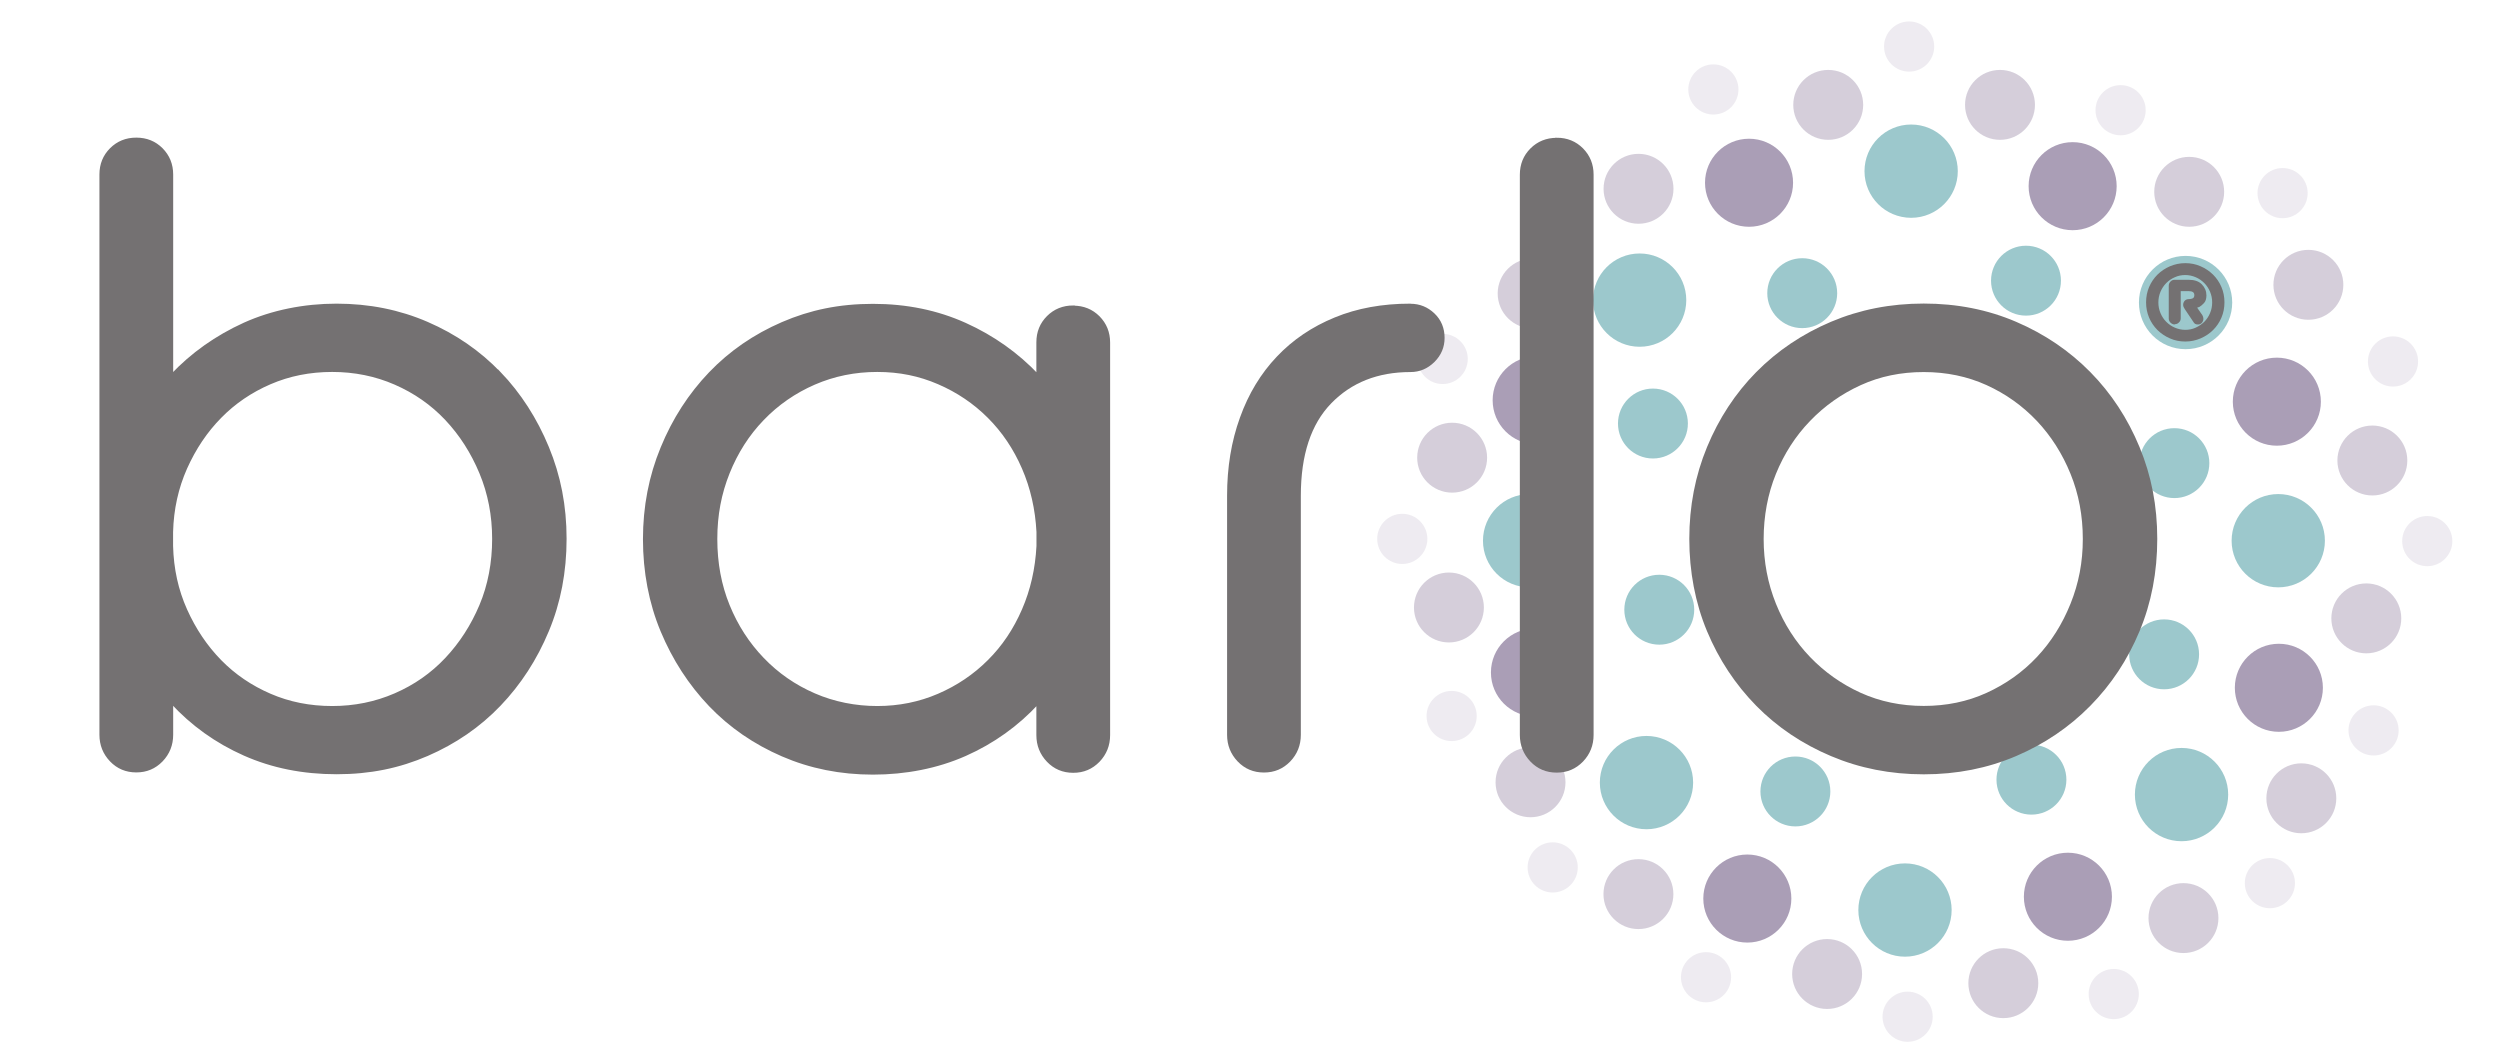 <?xml version="1.0" encoding="UTF-8"?>
<svg id="Capa_2" data-name="Capa 2" xmlns="http://www.w3.org/2000/svg" viewBox="0 0 248.15 105.54">
  <defs>
    <style>
      .cls-1 {
        fill: #5f4776;
      }

      .cls-2 {
        stroke: #747172;
        stroke-miterlimit: 10;
        stroke-width: .3px;
      }

      .cls-2, .cls-3 {
        fill: #747172;
      }

      .cls-4 {
        opacity: .53;
      }

      .cls-5 {
        fill: #afa3ba;
      }

      .cls-6 {
        fill: #44989f;
      }

      .cls-7 {
        fill: #dfdae4;
      }
    </style>
  </defs>
  <g class="cls-4">
    <circle class="cls-6" cx="189.7" cy="16.99" r="4.63"/>
    <circle class="cls-6" cx="189.09" cy="90.33" r="4.63"/>
    <circle class="cls-6" cx="151.83" cy="53.67" r="4.63"/>
    <circle class="cls-6" cx="226.14" cy="53.67" r="4.63"/>
    <circle class="cls-6" cx="216.94" cy="30.03" r="4.63"/>
    <circle class="cls-6" cx="162.75" cy="29.79" r="4.63"/>
    <circle class="cls-6" cx="216.54" cy="78.87" r="4.63"/>
    <circle class="cls-6" cx="163.43" cy="77.68" r="4.63"/>
    <circle class="cls-1" cx="205.26" cy="89.01" r="4.37"/>
    <circle class="cls-1" cx="226.2" cy="68.27" r="4.37"/>
    <circle class="cls-1" cx="226" cy="39.87" r="4.37"/>
    <circle class="cls-1" cx="205.73" cy="18.48" r="4.37"/>
    <circle class="cls-1" cx="173.61" cy="18.14" r="4.37"/>
    <circle class="cls-1" cx="152.53" cy="39.73" r="4.37"/>
    <circle class="cls-1" cx="152.36" cy="66.75" r="4.37"/>
    <circle class="cls-1" cx="173.44" cy="89.19" r="4.37"/>
    <circle class="cls-6" cx="201.1" cy="27.86" r="3.47"/>
    <circle class="cls-5" cx="198.52" cy="10.41" r="3.47"/>
    <circle class="cls-5" cx="181.47" cy="10.41" r="3.47"/>
    <circle class="cls-7" cx="170.07" cy="8.88" r="2.49"/>
    <circle class="cls-7" cx="154.21" cy="19.39" r="2.49"/>
    <circle class="cls-7" cx="143.2" cy="35.63" r="2.49"/>
    <circle class="cls-7" cx="139.19" cy="53.49" r="2.49"/>
    <circle class="cls-7" cx="144.09" cy="71.07" r="2.49"/>
    <circle class="cls-7" cx="154.12" cy="86.1" r="2.49"/>
    <circle class="cls-7" cx="169.34" cy="97" r="2.49"/>
    <circle class="cls-7" cx="189.35" cy="100.92" r="2.49"/>
    <circle class="cls-7" cx="209.81" cy="98.67" r="2.49"/>
    <circle class="cls-7" cx="225.31" cy="87.66" r="2.49"/>
    <circle class="cls-7" cx="235.6" cy="72.5" r="2.49"/>
    <circle class="cls-7" cx="240.93" cy="53.71" r="2.49"/>
    <circle class="cls-7" cx="237.53" cy="35.88" r="2.49"/>
    <circle class="cls-7" cx="226.57" cy="19.17" r="2.49"/>
    <circle class="cls-7" cx="210.49" cy="10.94" r="2.49"/>
    <circle class="cls-7" cx="189.5" cy="4.62" r="2.49"/>
    <circle class="cls-5" cx="162.64" cy="18.74" r="3.47"/>
    <circle class="cls-5" cx="152.13" cy="29.13" r="3.47"/>
    <circle class="cls-5" cx="144.14" cy="45.43" r="3.47"/>
    <circle class="cls-5" cx="143.82" cy="60.3" r="3.47"/>
    <circle class="cls-5" cx="151.92" cy="77.65" r="3.47"/>
    <circle class="cls-5" cx="162.63" cy="88.75" r="3.47"/>
    <circle class="cls-5" cx="181.36" cy="96.68" r="3.47"/>
    <circle class="cls-5" cx="198.85" cy="97.59" r="3.47"/>
    <circle class="cls-5" cx="216.73" cy="91.13" r="3.47"/>
    <circle class="cls-5" cx="228.43" cy="79.24" r="3.47"/>
    <circle class="cls-5" cx="234.88" cy="61.38" r="3.47"/>
    <circle class="cls-5" cx="235.48" cy="45.71" r="3.47"/>
    <circle class="cls-5" cx="229.13" cy="28.27" r="3.47"/>
    <circle class="cls-5" cx="217.3" cy="19.04" r="3.47"/>
    <circle class="cls-6" cx="178.21" cy="78.56" r="3.47"/>
    <circle class="cls-6" cx="164.07" cy="42.04" r="3.47"/>
    <circle class="cls-6" cx="214.81" cy="64.95" r="3.47"/>
    <circle class="cls-6" cx="215.83" cy="45.97" r="3.47"/>
    <circle class="cls-6" cx="178.89" cy="29.1" r="3.47"/>
    <circle class="cls-6" cx="201.64" cy="77.39" r="3.47"/>
    <circle class="cls-6" cx="164.7" cy="60.52" r="3.47"/>
  </g>
  <g>
    <g>
      <path class="cls-2" d="M49.57,37.04c-2.01-2.1-4.41-3.75-7.18-4.95-2.77-1.2-5.77-1.8-8.98-1.8s-6.38.63-9.15,1.88c-2.77,1.26-5.18,2.96-7.22,5.12v-19.97c0-.99-.34-1.82-1.01-2.5-.67-.67-1.5-1.01-2.5-1.01s-1.83.34-2.5,1.01c-.67.67-1.01,1.5-1.01,2.5v55.61c0,.99.34,1.84,1.01,2.54.67.7,1.5,1.05,2.5,1.05s1.82-.35,2.5-1.05c.67-.7,1.01-1.55,1.01-2.54v-3.24c2.04,2.22,4.45,3.94,7.22,5.17,2.77,1.23,5.82,1.84,9.15,1.84s6.2-.6,8.98-1.8c2.77-1.2,5.17-2.85,7.18-4.95,2.01-2.1,3.6-4.55,4.77-7.36,1.17-2.8,1.75-5.84,1.75-9.11s-.58-6.23-1.75-9.06c-1.17-2.83-2.76-5.3-4.77-7.4ZM47.73,60.11c-.85,2.01-1.99,3.78-3.42,5.3-1.43,1.52-3.12,2.7-5.08,3.55-1.96.85-4.04,1.27-6.26,1.27s-4.28-.41-6.17-1.23c-1.9-.82-3.55-1.94-4.95-3.37-1.4-1.43-2.54-3.12-3.42-5.08-.88-1.96-1.34-4.07-1.4-6.35v-1.4c.06-2.28.53-4.39,1.4-6.35.88-1.96,2.01-3.65,3.42-5.08,1.4-1.43,3.05-2.55,4.95-3.37,1.9-.82,3.95-1.23,6.17-1.23s4.31.42,6.26,1.27c1.95.85,3.65,2.03,5.08,3.55,1.43,1.52,2.57,3.3,3.42,5.34.85,2.04,1.27,4.23,1.27,6.57s-.42,4.6-1.27,6.61Z"/>
      <path class="cls-2" d="M106.53,30.47c-.99,0-1.83.34-2.5,1.01-.67.67-1.01,1.5-1.01,2.5v3.33c-2.04-2.16-4.45-3.87-7.22-5.12-2.77-1.25-5.82-1.88-9.15-1.88s-6.2.6-8.98,1.8c-2.77,1.2-5.17,2.85-7.18,4.95-2.01,2.1-3.61,4.57-4.77,7.4-1.17,2.83-1.75,5.85-1.75,9.06s.58,6.31,1.75,9.11c1.17,2.8,2.76,5.25,4.77,7.36,2.01,2.1,4.41,3.75,7.18,4.95,2.77,1.2,5.76,1.8,8.98,1.8s6.38-.61,9.15-1.84c2.77-1.23,5.18-2.95,7.22-5.17v3.24c0,.99.34,1.84,1.01,2.54.67.7,1.5,1.05,2.5,1.05s1.82-.35,2.5-1.05c.67-.7,1.01-1.55,1.01-2.54v-38.97c0-.99-.34-1.82-1.01-2.5-.67-.67-1.5-1.01-2.5-1.01ZM103.03,54.2c-.12,2.28-.6,4.39-1.45,6.35-.85,1.96-1.98,3.65-3.42,5.08-1.43,1.43-3.09,2.55-4.99,3.37-1.9.82-3.93,1.23-6.09,1.23s-4.31-.42-6.26-1.27c-1.96-.85-3.66-2.03-5.12-3.55-1.46-1.52-2.6-3.28-3.42-5.3-.82-2.01-1.23-4.22-1.23-6.61s.41-4.52,1.23-6.57c.82-2.04,1.95-3.82,3.42-5.34,1.46-1.52,3.17-2.7,5.12-3.55,1.96-.85,4.04-1.27,6.26-1.27s4.19.41,6.09,1.23c1.9.82,3.56,1.94,4.99,3.37,1.43,1.43,2.57,3.12,3.42,5.08.85,1.96,1.33,4.07,1.45,6.35v1.4Z"/>
      <path class="cls-2" d="M139.98,30.29c-2.74,0-5.23.45-7.44,1.36-2.22.91-4.12,2.19-5.69,3.85-1.58,1.66-2.79,3.66-3.63,6-.85,2.34-1.27,4.9-1.27,7.71v23.73c0,.99.34,1.84,1.01,2.54.67.7,1.5,1.05,2.5,1.05s1.82-.35,2.5-1.05c.67-.7,1.01-1.55,1.01-2.54v-23.73c0-4.09,1.02-7.18,3.06-9.28,2.04-2.1,4.7-3.15,7.97-3.15.88,0,1.63-.32,2.28-.96.64-.64.96-1.4.96-2.28,0-.93-.32-1.71-.96-2.32-.64-.61-1.4-.92-2.28-.92Z"/>
      <path class="cls-2" d="M154.52,13.83c-.99,0-1.83.34-2.5,1.01-.67.67-1.01,1.5-1.01,2.5v55.61c0,.99.34,1.84,1.01,2.54.67.7,1.5,1.05,2.5,1.05s1.82-.35,2.5-1.05c.67-.7,1.01-1.55,1.01-2.54V17.33c0-.99-.34-1.82-1.01-2.5-.67-.67-1.5-1.01-2.5-1.01Z"/>
      <path class="cls-2" d="M212.23,44.43c-1.17-2.83-2.79-5.3-4.86-7.4-2.07-2.1-4.51-3.75-7.31-4.95-2.8-1.2-5.84-1.8-9.11-1.8s-6.32.6-9.15,1.8c-2.83,1.2-5.28,2.85-7.36,4.95-2.07,2.1-3.69,4.57-4.86,7.4-1.17,2.83-1.75,5.85-1.75,9.06s.58,6.31,1.75,9.11c1.17,2.8,2.79,5.25,4.86,7.36,2.07,2.1,4.52,3.75,7.36,4.95,2.83,1.2,5.88,1.8,9.15,1.8s6.3-.6,9.11-1.8,5.24-2.85,7.31-4.95c2.07-2.1,3.69-4.55,4.86-7.36,1.17-2.8,1.75-5.84,1.75-9.11s-.58-6.23-1.75-9.06ZM205.66,59.98c-.82,2.04-1.94,3.82-3.37,5.34-1.43,1.52-3.11,2.71-5.04,3.59-1.93.88-4.03,1.31-6.3,1.31s-4.38-.44-6.31-1.31c-1.93-.88-3.62-2.07-5.08-3.59-1.46-1.52-2.6-3.3-3.42-5.34-.82-2.04-1.23-4.2-1.23-6.48s.41-4.51,1.23-6.52c.82-2.01,1.95-3.78,3.42-5.3,1.46-1.52,3.15-2.71,5.08-3.59,1.93-.88,4.03-1.31,6.31-1.31s4.38.44,6.3,1.31c1.93.88,3.6,2.07,5.04,3.59,1.43,1.52,2.55,3.28,3.37,5.3.82,2.01,1.23,4.19,1.23,6.52s-.41,4.44-1.23,6.48Z"/>
    </g>
    <path class="cls-3" d="M216.91,33.9c-.54,0-1.05-.1-1.52-.31-.47-.2-.88-.48-1.24-.83-.35-.35-.63-.76-.83-1.23s-.3-.98-.3-1.52.1-1.05.3-1.52.48-.88.83-1.23c.35-.35.76-.62,1.24-.83.47-.2.98-.31,1.52-.31s1.05.1,1.52.31c.47.2.88.48,1.24.83.35.35.63.76.83,1.23.2.47.3.98.3,1.52s-.1,1.05-.3,1.52c-.2.47-.48.88-.83,1.23-.35.35-.76.62-1.24.83-.47.2-.98.31-1.52.31ZM216.91,32.74c.37,0,.72-.07,1.04-.22s.61-.34.85-.58c.24-.24.43-.53.57-.86.14-.33.21-.68.21-1.06s-.07-.73-.21-1.06c-.14-.33-.33-.62-.57-.86-.24-.24-.52-.44-.85-.58-.33-.14-.67-.22-1.04-.22s-.72.07-1.04.22c-.33.14-.61.34-.85.58-.24.24-.43.53-.57.86-.14.33-.21.69-.21,1.06s.07.73.21,1.06.33.62.57.86c.24.24.52.44.85.58s.67.22,1.04.22ZM215.87,32.21c-.15,0-.29-.06-.41-.17s-.19-.26-.19-.42v-3.27c0-.15.06-.29.18-.41.12-.12.25-.17.41-.17h1.37c.59,0,1.03.15,1.33.46.3.31.45.67.45,1.09,0,.33-.08.59-.24.76s-.31.3-.45.38c-.05.02-.1.04-.14.05s-.07.02-.09.03l.52.75c.06.1.1.22.1.36s-.05.27-.15.39-.24.17-.4.17c-.21,0-.35-.08-.44-.25l-.86-1.28c-.04-.08-.08-.14-.11-.2-.03-.06-.05-.13-.05-.22,0-.15.05-.29.15-.4.1-.11.24-.17.41-.17h.03c.14,0,.26-.03.37-.08.1-.06.15-.16.15-.31s-.05-.26-.16-.32c-.11-.06-.24-.08-.39-.08h-.8v2.69c0,.17-.06.31-.18.42-.12.12-.25.17-.41.17Z"/>
  </g>
</svg>
